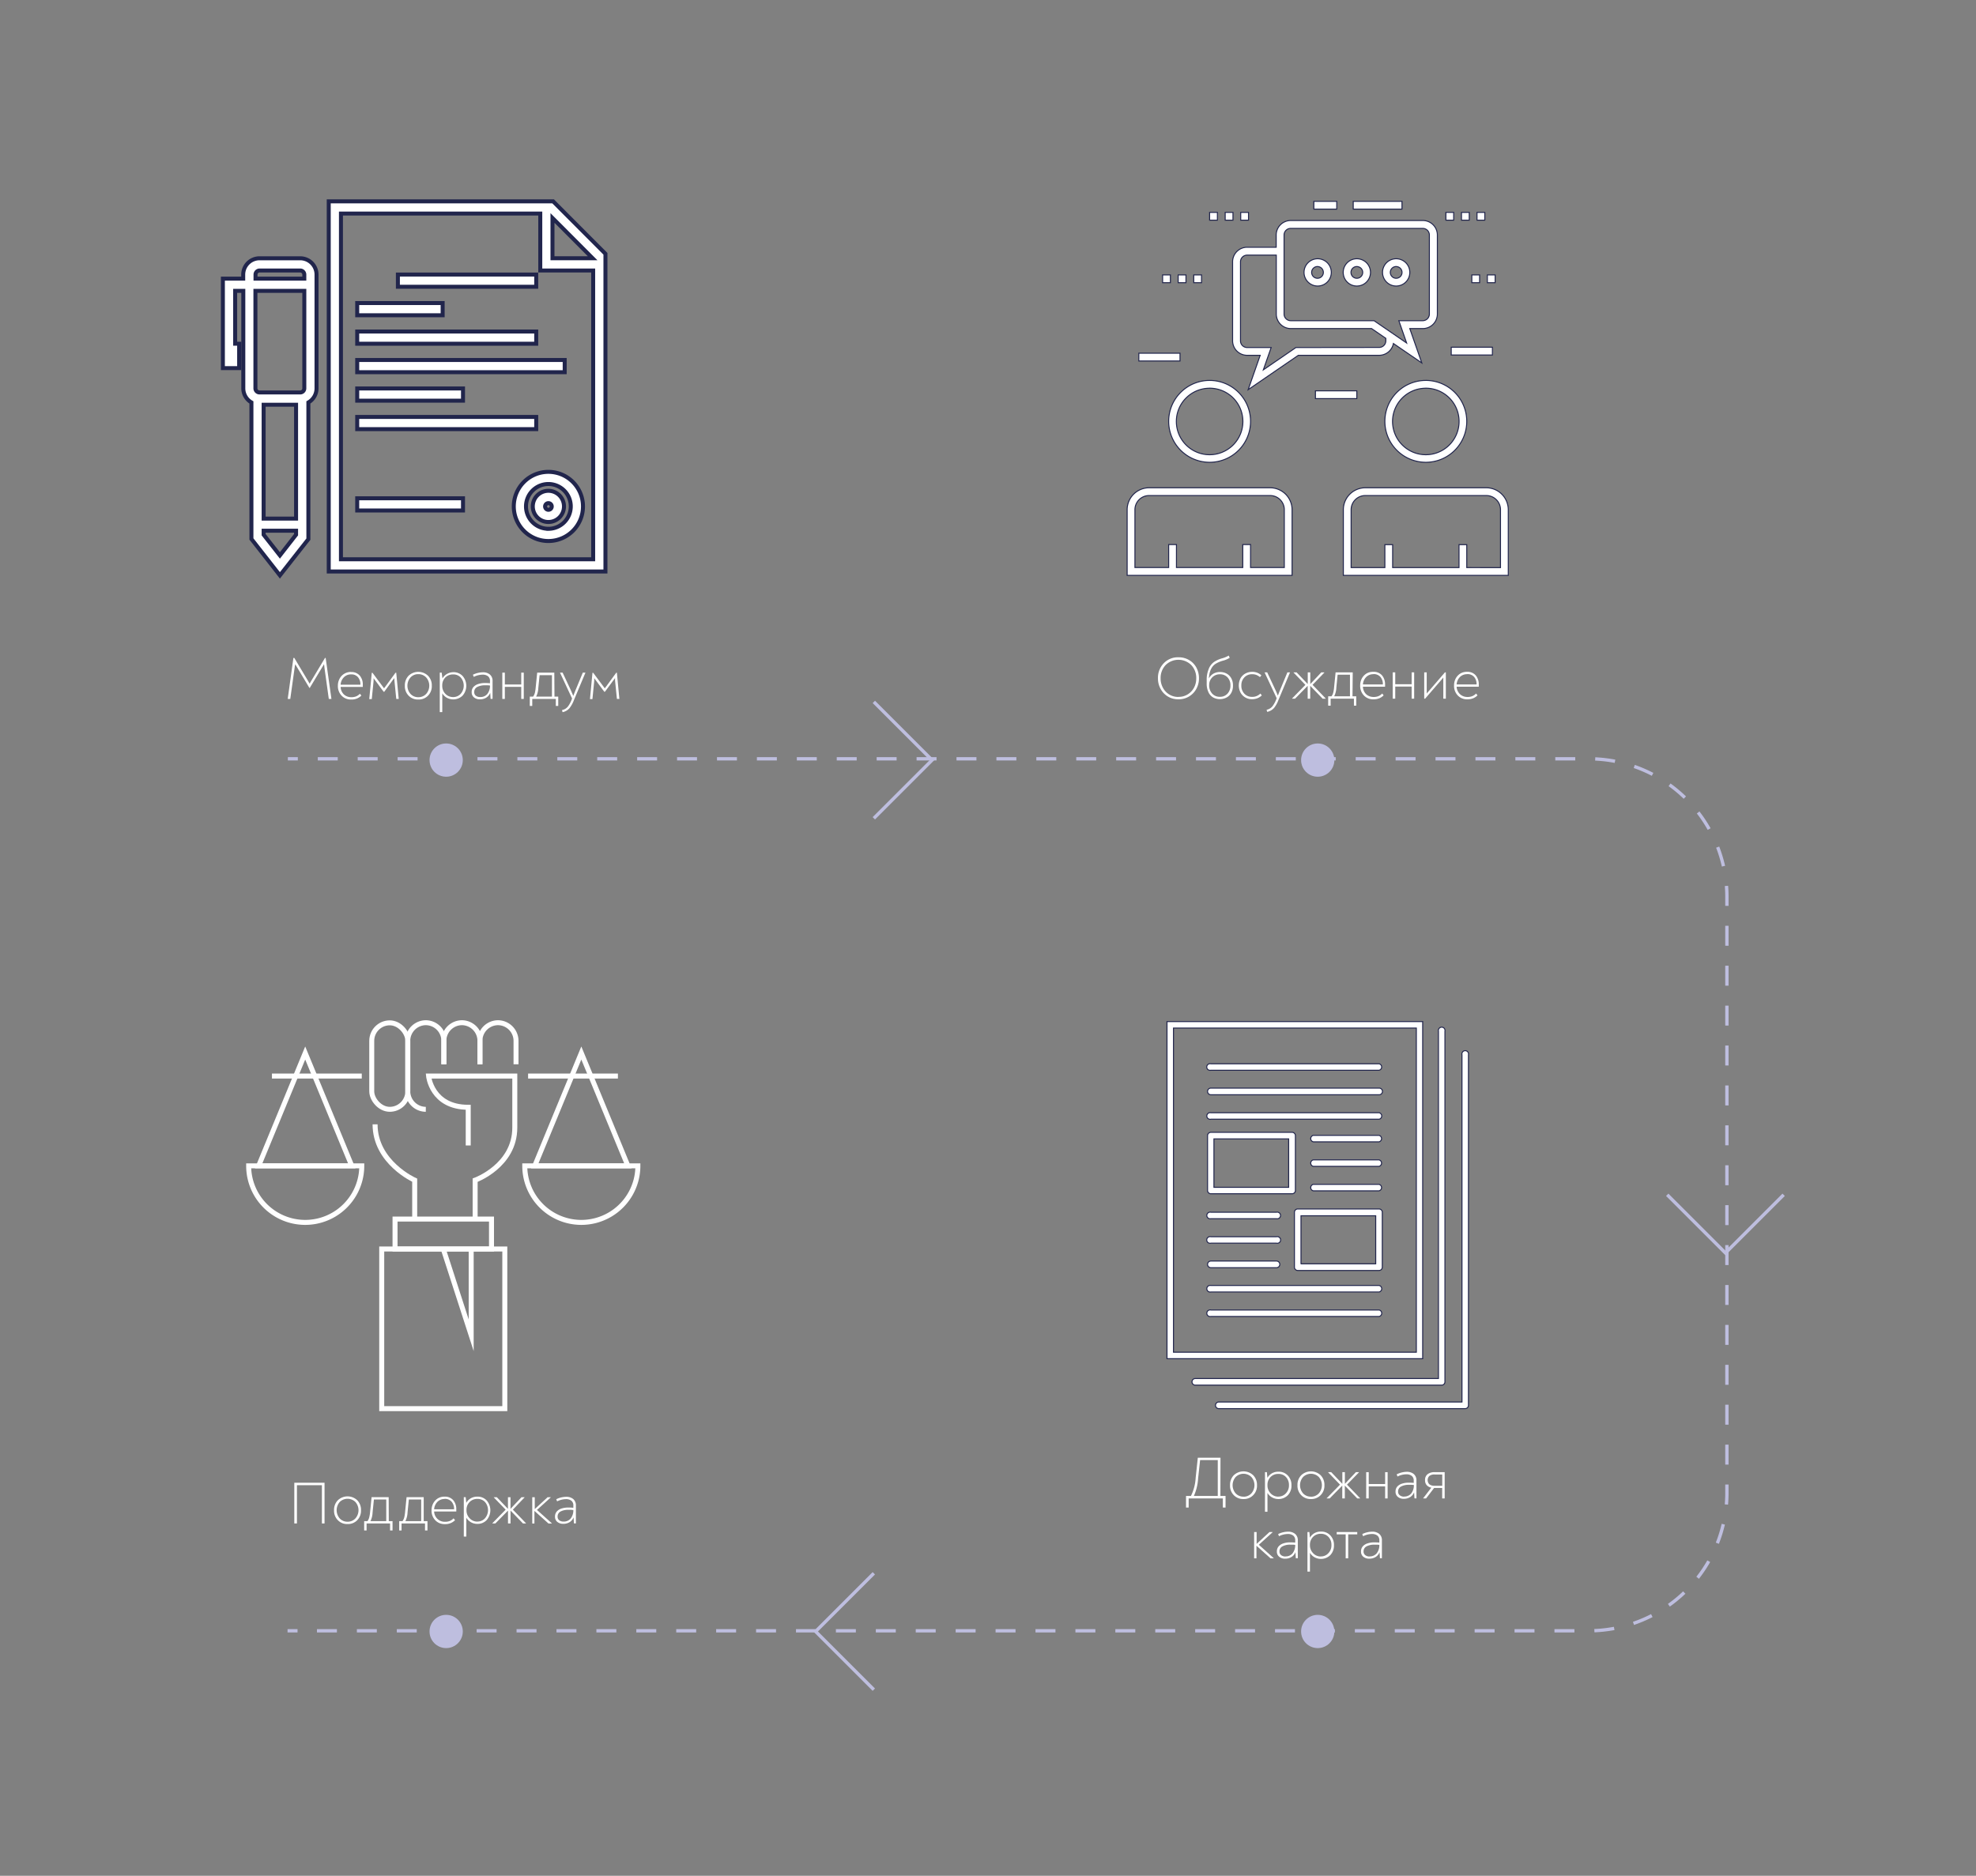 <svg id="Layer_1" data-name="Layer 1" xmlns="http://www.w3.org/2000/svg" viewBox="0 0 594 564"><rect x="0" y="0" width="594" height="564" fill="#808080" stroke="none"/><defs><style>.cls-1{fill:#ffffff;opacity:0;}.cls-2,.cls-3,.cls-4{fill:#fff;}.cls-3,.cls-4{stroke:#21254c;}.cls-3,.cls-4,.cls-5,.cls-6,.cls-8,.cls-9{stroke-miterlimit:10;}.cls-3{stroke-width:1.2px;}.cls-4{stroke-width:0.3px;}.cls-5,.cls-6,.cls-8,.cls-9{fill:none;}.cls-5,.cls-6{stroke:#bebedf;}.cls-6{stroke-dasharray:6 6;}.cls-7{fill:#bebedf;}.cls-8,.cls-9{stroke:#fff;}.cls-8{stroke-width:1.5px;}.cls-9{stroke-width:1.49px;}</style></defs><rect class="cls-1" x="0.12" y="-0.46" width="594" height="564"/><path class="cls-2" d="M97.9,197.82l1.73,12.33h-.79l-1.32-9.48c0-.3-.08-.6-.1-.9a.18.18,0,0,1,0-.09c-.17.3-.34.58-.52.86l-3.77,6.28H93l-3.81-6.37c-.09-.16-.18-.31-.29-.47l-.18-.3c0,.16,0,.33-.07.5a3.12,3.12,0,0,0-.06.41l-1.33,9.56h-.77l1.71-12.33h.27l3.94,6.59.21.36q.24.39.45.81c.23-.42.46-.82.69-1.19l3.94-6.57Z"/><path class="cls-2" d="M105.53,202.07a3.25,3.25,0,0,1,2.62,1.07,4.06,4.06,0,0,1,.91,2.73c0,.2,0,.41,0,.61v.05h-6.66a3.24,3.24,0,0,0,1,2.29,3.2,3.2,0,0,0,2.17.81,3.91,3.91,0,0,0,1.52-.26,3.41,3.41,0,0,0,1.1-.78l.44.55a4.31,4.31,0,0,1-1.33.89,4.43,4.43,0,0,1-1.71.3,3.83,3.83,0,0,1-2.91-1.17,4.14,4.14,0,0,1-1.11-3,4.31,4.31,0,0,1,.49-2.05,3.8,3.8,0,0,1,3.45-2.07Zm0,.7a2.94,2.94,0,0,0-2.14.85,3.47,3.47,0,0,0-1,2.25h5.95a3.34,3.34,0,0,0-.72-2.25A2.56,2.56,0,0,0,105.52,202.77Z"/><path class="cls-2" d="M119.11,202.25l.75,7.9h-.74l-.55-5.52-.06-.74-.56.74L115.51,208h-.18l-2.4-3.24c-.22-.28-.42-.56-.63-.85a1.42,1.42,0,0,1,0,.29,5.55,5.55,0,0,1,0,.56l-.54,5.43H111l.76-7.9h.21l3.06,4.1c.13.18.27.37.42.56l.43-.56,3-4.1Z"/><path class="cls-2" d="M125.75,210.33a3.89,3.89,0,0,1-2.92-1.16,4.07,4.07,0,0,1-1.13-3,4.12,4.12,0,0,1,1.13-3,4.24,4.24,0,0,1,5.83,0,4.09,4.09,0,0,1,1.14,3,4,4,0,0,1-1.14,3A3.85,3.85,0,0,1,125.75,210.33Zm0-.7a3.16,3.16,0,0,0,2.37-1,3.76,3.76,0,0,0,0-4.93,3.13,3.13,0,0,0-2.37-1,3.09,3.09,0,0,0-2.36,1,3.76,3.76,0,0,0,0,4.93A3.12,3.12,0,0,0,125.75,209.63Z"/><path class="cls-2" d="M136.28,202.11a3.67,3.67,0,0,1,2.79,1.15,4.48,4.48,0,0,1,0,5.88,4,4,0,0,1-4.75.65,3.62,3.62,0,0,1-1.37-1.35c0,.52,0,1.2,0,2.05v3.62h-.75V202.25h.57L133,204a3.6,3.6,0,0,1,1.35-1.36A3.84,3.84,0,0,1,136.28,202.11Zm-.06,7.48a3,3,0,0,0,2.29-1,3.76,3.76,0,0,0,0-4.87,3,3,0,0,0-2.3-.94,3.2,3.2,0,0,0-2.35.93,3.35,3.35,0,0,0-.92,2.43,3.4,3.4,0,0,0,.92,2.45A3.14,3.14,0,0,0,136.22,209.59Z"/><path class="cls-2" d="M145.13,202.14a3.23,3.23,0,0,1,2.14.67,2.47,2.47,0,0,1,.8,2v5.33h-.6l-.1-1.82a3,3,0,0,1-1.21,1.45,3.55,3.55,0,0,1-1.89.5,2.68,2.68,0,0,1-1.79-.58,1.94,1.94,0,0,1-.69-1.58,2.2,2.2,0,0,1,.53-1.54,3.2,3.2,0,0,1,1.43-.9,6.27,6.27,0,0,1,2-.3,13.92,13.92,0,0,1,1.54.07v-.64a1.75,1.75,0,0,0-.6-1.48,2.57,2.57,0,0,0-1.61-.47,6,6,0,0,0-2.66.67l-.26-.65A7.06,7.06,0,0,1,145.13,202.14Zm-.77,7.44a2.64,2.64,0,0,0,2.12-.91,3.93,3.93,0,0,0,.81-2.55,5.61,5.61,0,0,0-.68-.07l-.79,0a4.88,4.88,0,0,0-2.35.5,1.63,1.63,0,0,0-.91,1.55,1.31,1.31,0,0,0,.51,1.11A2.06,2.06,0,0,0,144.36,209.58Z"/><path class="cls-2" d="M156.69,202.25h.76v7.9h-.76v-3.63h-4.93v3.63H151v-7.9h.76v3.56h4.93Z"/><path class="cls-2" d="M166.68,209.45h1.13v2.81h-.73v-2.11H160v2.11h-.74v-2.81h1a3.48,3.48,0,0,0,.53-1.16,11.43,11.43,0,0,0,.24-1.54l.45-4.5h5.15Zm-4.86-2.59a6.34,6.34,0,0,1-.65,2.59h4.75V203h-3.71Z"/><path class="cls-2" d="M175.19,202.25h.8v0l-3.44,8.2a9.13,9.13,0,0,1-1.32,2.43,3.68,3.68,0,0,1-2.12,1.25l-.16-.63a3,3,0,0,0,1.8-1.1,8.52,8.52,0,0,0,1.13-2.14l.09-.24-3.63-7.77v0h.79l2.34,5c.29.63.57,1.29.86,2,.27-.71.53-1.37.79-2Z"/><path class="cls-2" d="M185.44,202.25l.75,7.9h-.74l-.56-5.52,0-.74-.56.74L181.84,208h-.18l-2.4-3.24-.63-.85a1.42,1.42,0,0,1,0,.29,5.55,5.55,0,0,1,0,.56l-.54,5.43h-.74l.75-7.9h.22l3.06,4.1c.13.18.27.37.42.56l.43-.56,3-4.1Z"/><path class="cls-2" d="M354.24,210.26a6,6,0,0,1-3.19-.85,6,6,0,0,1-2.17-2.29,6.4,6.4,0,0,1-.79-3.17,6.27,6.27,0,0,1,1.72-4.51,5.84,5.84,0,0,1,4.43-1.81,6.09,6.09,0,0,1,3.21.83,5.82,5.82,0,0,1,2.18,2.25,6.7,6.7,0,0,1,.79,3.24,6.51,6.51,0,0,1-.79,3.17,6,6,0,0,1-5.39,3.14Zm0-.73a5.15,5.15,0,0,0,2.79-.75,5.32,5.32,0,0,0,1.89-2,5.76,5.76,0,0,0,.68-2.81,5.59,5.59,0,0,0-1.49-4,5.48,5.48,0,0,0-7.72,0,5.59,5.59,0,0,0-1.5,4,5.76,5.76,0,0,0,.69,2.81,5.15,5.15,0,0,0,4.66,2.77Z"/><path class="cls-2" d="M366.8,202.06a4.08,4.08,0,0,1,1.89.45,3.63,3.63,0,0,1,1.41,1.37,4.35,4.35,0,0,1,.54,2.24,4.39,4.39,0,0,1-.53,2.24,3.51,3.51,0,0,1-1.43,1.38,4.3,4.3,0,0,1-2,.47,4.06,4.06,0,0,1-2-.51,3.6,3.6,0,0,1-1.42-1.58,6.1,6.1,0,0,1-.52-2.7v-1a8.27,8.27,0,0,1,.59-3.23A4.6,4.6,0,0,1,365,199a8.51,8.51,0,0,1,2.45-1.08,7.78,7.78,0,0,0,1.91-.81l.3.67a7.13,7.13,0,0,1-2.07.88,8.76,8.76,0,0,0-2.19.94q-1.82,1.2-2,4.37a3.67,3.67,0,0,1,1.47-1.48A4,4,0,0,1,366.8,202.06Zm-.12,7.45a3,3,0,0,0,2.36-1,3.52,3.52,0,0,0,.84-2.43,3.41,3.41,0,0,0-.87-2.41,3,3,0,0,0-2.28-.93,3.12,3.12,0,0,0-2.33.93,3.2,3.2,0,0,0-.91,2.29,3.62,3.62,0,0,0,.88,2.57A3,3,0,0,0,366.68,209.51Z"/><path class="cls-2" d="M376.31,210.23a3.85,3.85,0,0,1-1.94-.51,3.78,3.78,0,0,1-1.43-1.43,4.68,4.68,0,0,1,0-4.4,3.73,3.73,0,0,1,1.47-1.4,4.39,4.39,0,0,1,3.53-.22,4.35,4.35,0,0,1,1.25.78l-.44.54a3.75,3.75,0,0,0-1.06-.65,3.35,3.35,0,0,0-1.29-.22,3.08,3.08,0,0,0-2.33.95,3.35,3.35,0,0,0-.91,2.44,3.39,3.39,0,0,0,.91,2.47,3.06,3.06,0,0,0,2.27.95,3.36,3.36,0,0,0,2.54-1l.43.56a4.25,4.25,0,0,1-1.24.82A4.49,4.49,0,0,1,376.31,210.23Z"/><path class="cls-2" d="M387,202.16h.79v0l-3.44,8.21a8.86,8.86,0,0,1-1.31,2.43,3.73,3.73,0,0,1-2.12,1.24l-.17-.63a3,3,0,0,0,1.8-1.1,8.67,8.67,0,0,0,1.14-2.14l.09-.23-3.64-7.78v0h.79l2.34,5c.29.62.58,1.29.87,2,.26-.71.53-1.38.79-2Z"/><path class="cls-2" d="M394.56,205.91,398.5,210v.08h-.9l-3.74-3.87v3.87h-.76V206.2l-3.8,3.87h-.88V210l4-4.08-3.56-3.69v-.06h.91l3.35,3.51v-3.51h.76v3.51l3.31-3.51h.92v.06Z"/><path class="cls-2" d="M406.57,209.36h1.13v2.81H407v-2.1h-7v2.1h-.74v-2.81h1a3.21,3.21,0,0,0,.53-1.16,9.7,9.7,0,0,0,.25-1.54l.45-4.5h5.15Zm-4.86-2.59a6.3,6.3,0,0,1-.65,2.59h4.75v-6.5H402.1Z"/><path class="cls-2" d="M412.83,202a3.26,3.26,0,0,1,2.62,1.07,4.13,4.13,0,0,1,.91,2.73,6,6,0,0,1,0,.61v.06h-6.66a3.31,3.31,0,0,0,1,2.28,3.21,3.21,0,0,0,2.17.81,3.71,3.71,0,0,0,1.52-.26,3.3,3.3,0,0,0,1.11-.78l.43.56a4.13,4.13,0,0,1-1.32.88,4.51,4.51,0,0,1-1.72.31,3.8,3.8,0,0,1-2.91-1.18,4.14,4.14,0,0,1-1.1-3,4.46,4.46,0,0,1,.48-2.06,4,4,0,0,1,1.38-1.5A3.77,3.77,0,0,1,412.83,202Zm0,.71a3,3,0,0,0-2.13.84,3.55,3.55,0,0,0-1,2.25h6a3.36,3.36,0,0,0-.72-2.25A2.61,2.61,0,0,0,412.81,202.69Z"/><path class="cls-2" d="M424.35,202.16h.76v7.91h-.76v-3.64h-4.93v3.64h-.76v-7.91h.76v3.57h4.93Z"/><path class="cls-2" d="M434.36,202.16h.27v7.91h-.76v-5.42c0-.17,0-.33,0-.49v-.45c-.23.29-.47.58-.72.86l-4.75,5.5h-.27v-7.91h.75V208c0,.18,0,.36,0,.54a6.89,6.89,0,0,1,.54-.65c.09-.11.18-.22.28-.32Z"/><path class="cls-2" d="M441,202a3.26,3.26,0,0,1,2.62,1.07,4.13,4.13,0,0,1,.91,2.73,6,6,0,0,1,0,.61v.06h-6.66a3.31,3.31,0,0,0,1.05,2.28,3.21,3.21,0,0,0,2.17.81,3.71,3.71,0,0,0,1.52-.26,3.3,3.3,0,0,0,1.11-.78l.43.56a4.13,4.13,0,0,1-1.32.88,4.51,4.51,0,0,1-1.72.31,3.8,3.8,0,0,1-2.91-1.18,4.14,4.14,0,0,1-1.1-3,4.46,4.46,0,0,1,.48-2.06,4,4,0,0,1,1.38-1.5A3.77,3.77,0,0,1,441,202Zm0,.71a3,3,0,0,0-2.13.84,3.55,3.55,0,0,0-1,2.25h6a3.36,3.36,0,0,0-.72-2.25A2.61,2.61,0,0,0,441,202.69Z"/><path class="cls-2" d="M366.86,449.8h1.55v3.48h-.81v-2.74H357.32v2.74h-.79V449.8H358a13.83,13.83,0,0,0,1.42-5.41l.65-6.09h6.82Zm-6.7-5.23a15.06,15.06,0,0,1-1.28,5.23h7.19V439h-5.31Z"/><path class="cls-2" d="M373.81,450.72a3.89,3.89,0,0,1-2.92-1.16,4,4,0,0,1-1.13-3,4.08,4.08,0,0,1,1.13-3,4.24,4.24,0,0,1,5.83,0,4.09,4.09,0,0,1,1.14,3,4,4,0,0,1-1.14,3A3.86,3.86,0,0,1,373.81,450.72Zm0-.7a3.12,3.12,0,0,0,2.36-1,3.73,3.73,0,0,0,0-4.93,3.36,3.36,0,0,0-4.72,0,3.76,3.76,0,0,0,0,4.93A3.12,3.12,0,0,0,373.81,450Z"/><path class="cls-2" d="M384.34,442.5a3.7,3.7,0,0,1,2.79,1.15,4.07,4.07,0,0,1,1.09,2.93,4.13,4.13,0,0,1-1.09,3,4,4,0,0,1-4.75.64,3.62,3.62,0,0,1-1.37-1.35c0,.52,0,1.2,0,2.06v3.61h-.75V442.64h.57l.16,1.71a3.67,3.67,0,0,1,1.35-1.36A3.84,3.84,0,0,1,384.34,442.5Zm-.06,7.48a3,3,0,0,0,2.29-1,3.4,3.4,0,0,0,.9-2.43,3.44,3.44,0,0,0-.89-2.44,3,3,0,0,0-2.3-.94,3.18,3.18,0,0,0-2.35.93,3.31,3.31,0,0,0-.92,2.43,3.36,3.36,0,0,0,.92,2.45A3.12,3.12,0,0,0,384.28,450Z"/><path class="cls-2" d="M394.07,450.72a3.86,3.86,0,0,1-2.91-1.16,4,4,0,0,1-1.13-3,4.08,4.08,0,0,1,1.13-3,4.24,4.24,0,0,1,5.83,0,4.09,4.09,0,0,1,1.14,3,4,4,0,0,1-1.14,3A3.89,3.89,0,0,1,394.07,450.72Zm0-.7a3.14,3.14,0,0,0,2.37-1,3.73,3.73,0,0,0,0-4.93,3.36,3.36,0,0,0-4.72,0,3.76,3.76,0,0,0,0,4.93A3.11,3.11,0,0,0,394.07,450Z"/><path class="cls-2" d="M404.91,446.39l3.94,4.08v.07H408l-3.74-3.87v3.87h-.76v-3.87l-3.8,3.87h-.88v-.07l4-4.08-3.56-3.69v-.06h.91l3.35,3.51v-3.51h.76v3.51l3.31-3.51h.92v.06Z"/><path class="cls-2" d="M416.38,442.64h.75v7.9h-.75v-3.63h-4.93v3.63h-.76v-7.9h.76v3.57h4.93Z"/><path class="cls-2" d="M422.86,442.53a3.25,3.25,0,0,1,2.13.67,2.47,2.47,0,0,1,.8,2v5.32h-.59l-.11-1.82a3,3,0,0,1-1.21,1.45,3.55,3.55,0,0,1-1.89.5,2.68,2.68,0,0,1-1.79-.58,1.94,1.94,0,0,1-.69-1.58A2.27,2.27,0,0,1,420,447a3.2,3.2,0,0,1,1.43-.9,6.31,6.31,0,0,1,2-.3,14.27,14.27,0,0,1,1.55.07v-.64a1.77,1.77,0,0,0-.61-1.48,2.57,2.57,0,0,0-1.61-.47,6,6,0,0,0-2.66.67l-.25-.65A7,7,0,0,1,422.86,442.53Zm-.78,7.44a2.68,2.68,0,0,0,2.13-.91,4,4,0,0,0,.81-2.55,5.76,5.76,0,0,0-.69-.07l-.79,0a4.9,4.9,0,0,0-2.35.5,1.64,1.64,0,0,0-.91,1.55,1.3,1.3,0,0,0,.52,1.11A2.05,2.05,0,0,0,422.08,450Z"/><path class="cls-2" d="M431.28,442.64h3v7.9h-.75v-3.15h-2.43l-2.41,3.15h-.85v-.09l2.43-3.15a2.49,2.49,0,0,1-1.4-.76,2.2,2.2,0,0,1-.49-1.5,2.16,2.16,0,0,1,.76-1.79A3.36,3.36,0,0,1,431.28,442.64Zm0,4.09h2.27v-3.39h-2.27a2.46,2.46,0,0,0-1.61.44,1.79,1.79,0,0,0,0,2.5A2.4,2.4,0,0,0,431.28,446.73Z"/><path class="cls-2" d="M378.41,464.47l4.46,4v.07h-.95l-4.22-3.78v3.78H377v-7.9h.75v3.57l3.87-3.57h.94v.06Z"/><path class="cls-2" d="M387.19,460.53a3.23,3.23,0,0,1,2.13.67,2.45,2.45,0,0,1,.81,2v5.32h-.6l-.11-1.82a2.93,2.93,0,0,1-1.2,1.45,3.55,3.55,0,0,1-1.89.5,2.66,2.66,0,0,1-1.79-.58,1.92,1.92,0,0,1-.7-1.58,2.27,2.27,0,0,1,.53-1.54,3.25,3.25,0,0,1,1.43-.9,6.31,6.31,0,0,1,2-.3,14.14,14.14,0,0,1,1.55.07v-.64a1.76,1.76,0,0,0-.6-1.48,2.57,2.57,0,0,0-1.61-.47,6,6,0,0,0-2.67.67l-.25-.65A7,7,0,0,1,387.19,460.53Zm-.77,7.44a2.66,2.66,0,0,0,2.12-.91,3.93,3.93,0,0,0,.81-2.55,5.82,5.82,0,0,0-.68-.07l-.79,0a4.85,4.85,0,0,0-2.35.5,1.64,1.64,0,0,0-.91,1.55,1.31,1.31,0,0,0,.51,1.11A2.06,2.06,0,0,0,386.42,468Z"/><path class="cls-2" d="M397.11,460.5a3.67,3.67,0,0,1,2.79,1.15,4.08,4.08,0,0,1,1.1,2.93,4.14,4.14,0,0,1-1.1,3,4,4,0,0,1-4.75.64,3.62,3.62,0,0,1-1.37-1.35c0,.52,0,1.2,0,2.06v3.61h-.75V460.64h.57l.17,1.71a3.57,3.57,0,0,1,1.34-1.36A3.84,3.84,0,0,1,397.11,460.5Zm-.06,7.48a3,3,0,0,0,2.29-1,3.4,3.4,0,0,0,.9-2.43,3.44,3.44,0,0,0-.89-2.44,3,3,0,0,0-2.3-.94,3.16,3.16,0,0,0-2.34.93,3.32,3.32,0,0,0-.93,2.43,3.37,3.37,0,0,0,.93,2.45A3.1,3.1,0,0,0,397.05,468Z"/><path class="cls-2" d="M404.52,468.54v-7.2h-2.7v-.7H408v.7h-2.72v7.2Z"/><path class="cls-2" d="M412.48,460.53a3.23,3.23,0,0,1,2.13.67,2.44,2.44,0,0,1,.8,2v5.32h-.59l-.11-1.82a2.93,2.93,0,0,1-1.2,1.45,3.58,3.58,0,0,1-1.89.5,2.7,2.7,0,0,1-1.8-.58,1.94,1.94,0,0,1-.69-1.58,2.27,2.27,0,0,1,.53-1.54,3.25,3.25,0,0,1,1.43-.9,6.31,6.31,0,0,1,2-.3,14.14,14.14,0,0,1,1.55.07v-.64a1.76,1.76,0,0,0-.6-1.48,2.59,2.59,0,0,0-1.61-.47,6,6,0,0,0-2.67.67l-.25-.65A7,7,0,0,1,412.48,460.53Zm-.77,7.44a2.66,2.66,0,0,0,2.12-.91,3.93,3.93,0,0,0,.81-2.55,5.82,5.82,0,0,0-.68-.07l-.8,0a4.9,4.9,0,0,0-2.35.5,1.66,1.66,0,0,0-.91,1.55,1.32,1.32,0,0,0,.52,1.11A2.06,2.06,0,0,0,411.71,468Z"/><path class="cls-2" d="M88.47,458.06V445.82h9.09v12.24h-.79v-11.5H89.26v11.5Z"/><path class="cls-2" d="M104.47,458.24a3.85,3.85,0,0,1-2.91-1.16,4,4,0,0,1-1.14-3,4.09,4.09,0,0,1,1.14-3,4.24,4.24,0,0,1,5.83,0,4.12,4.12,0,0,1,1.13,3,4.07,4.07,0,0,1-1.13,3A3.89,3.89,0,0,1,104.47,458.24Zm0-.7a3.16,3.16,0,0,0,2.37-1,3.73,3.73,0,0,0,0-4.93,3.37,3.37,0,0,0-4.73,0,3.79,3.79,0,0,0,0,4.93A3.14,3.14,0,0,0,104.47,457.54Z"/><path class="cls-2" d="M116.87,457.36H118v2.81h-.74v-2.11h-7.06v2.11h-.73v-2.81h1a3.39,3.39,0,0,0,.53-1.16,11.26,11.26,0,0,0,.25-1.54l.45-4.5h5.14ZM112,454.77a6.31,6.31,0,0,1-.64,2.59h4.75v-6.5h-3.71Z"/><path class="cls-2" d="M127.37,457.36h1.13v2.81h-.74v-2.11h-7.05v2.11H120v-2.81h1a3.39,3.39,0,0,0,.53-1.16,11.43,11.43,0,0,0,.24-1.54l.45-4.5h5.15Zm-4.86-2.59a6.3,6.3,0,0,1-.65,2.59h4.75v-6.5H122.9Z"/><path class="cls-2" d="M133.63,450a3.26,3.26,0,0,1,2.62,1.07,4.07,4.07,0,0,1,.91,2.73,4.17,4.17,0,0,1,0,.61v.06h-6.66a3.28,3.28,0,0,0,1.06,2.28,3.18,3.18,0,0,0,2.17.81,3.77,3.77,0,0,0,1.52-.26,3.27,3.27,0,0,0,1.1-.78l.44.56a4.08,4.08,0,0,1-3.05,1.18,3.8,3.8,0,0,1-2.9-1.17,4.13,4.13,0,0,1-1.11-3,4.34,4.34,0,0,1,.49-2.05,3.88,3.88,0,0,1,1.37-1.5A3.8,3.8,0,0,1,133.63,450Zm0,.7a3,3,0,0,0-2.13.85,3.53,3.53,0,0,0-1,2.25h6a3.34,3.34,0,0,0-.72-2.25A2.6,2.6,0,0,0,133.61,450.68Z"/><path class="cls-2" d="M143.51,450a3.67,3.67,0,0,1,2.79,1.15,4.49,4.49,0,0,1,0,5.89,3.72,3.72,0,0,1-2.8,1.15,3.81,3.81,0,0,1-3.32-1.86c0,.52,0,1.2,0,2.06V462h-.76V450.16H140l.16,1.71a3.64,3.64,0,0,1,1.34-1.36A3.87,3.87,0,0,1,143.51,450Zm0,7.49a3,3,0,0,0,2.29-1,3.74,3.74,0,0,0,0-4.87,3,3,0,0,0-2.29-.94,3.15,3.15,0,0,0-2.35.94,3.28,3.28,0,0,0-.93,2.42,3.35,3.35,0,0,0,.93,2.45A3.13,3.13,0,0,0,143.46,457.51Z"/><path class="cls-2" d="M154.17,453.91l3.94,4.08v.07h-.9l-3.74-3.87v3.87h-.76v-3.87l-3.8,3.87H148V458l4-4.08-3.56-3.69v-.06h.91l3.35,3.51v-3.51h.76v3.51l3.31-3.51h.92v.06Z"/><path class="cls-2" d="M161.41,454l4.46,4v.07h-1l-4.22-3.78v3.78H160v-7.9h.75v3.57l3.87-3.57h.94v.06Z"/><path class="cls-2" d="M170.19,450.05a3.23,3.23,0,0,1,2.13.67,2.46,2.46,0,0,1,.8,2v5.32h-.59l-.11-1.81a3,3,0,0,1-1.2,1.45,3.55,3.55,0,0,1-1.89.49,2.7,2.7,0,0,1-1.8-.58,1.94,1.94,0,0,1-.69-1.58,2.27,2.27,0,0,1,.53-1.54,3.25,3.25,0,0,1,1.43-.9,6.32,6.32,0,0,1,2-.29,12,12,0,0,1,1.55.07v-.65a1.76,1.76,0,0,0-.6-1.48,2.59,2.59,0,0,0-1.61-.47,6.13,6.13,0,0,0-2.67.67l-.25-.65A7,7,0,0,1,170.19,450.05Zm-.77,7.44a2.63,2.63,0,0,0,2.12-.91,3.91,3.91,0,0,0,.81-2.55c-.24,0-.47-.06-.68-.07l-.8,0a4.9,4.9,0,0,0-2.35.5,1.65,1.65,0,0,0-.9,1.55,1.31,1.31,0,0,0,.51,1.11A2.06,2.06,0,0,0,169.42,457.49Z"/><path class="cls-3" d="M166.27,60.54H98.82V171.83H182V76.31Zm-.19,5,12.07,12.11H166.08ZM102.49,168.16V64.21h59.92V81.33h15.9v86.83Z"/><rect class="cls-3" x="119.61" y="82.55" width="41.58" height="3.67"/><rect class="cls-3" x="107.38" y="91.12" width="25.68" height="3.67"/><rect class="cls-3" x="107.38" y="99.68" width="53.81" height="3.67"/><rect class="cls-3" x="107.38" y="108.24" width="62.37" height="3.67"/><rect class="cls-3" x="107.38" y="116.8" width="31.8" height="3.67"/><rect class="cls-3" x="107.38" y="125.36" width="53.81" height="3.67"/><rect class="cls-3" x="107.38" y="149.82" width="31.8" height="3.67"/><path class="cls-3" d="M164.86,141.87a10.4,10.4,0,1,0,10.39,10.39A10.4,10.4,0,0,0,164.86,141.87Zm0,17.12a6.73,6.73,0,1,1,6.72-6.73A6.74,6.74,0,0,1,164.86,159Z"/><path class="cls-3" d="M164.86,147.57a4.69,4.69,0,1,0,4.68,4.69A4.7,4.7,0,0,0,164.86,147.57Zm0,5.71a1,1,0,1,1,1-1A1,1,0,0,1,164.86,153.28Z"/><path class="cls-3" d="M90.26,77.66H78a4.9,4.9,0,0,0-4.89,4.9v1.22H67v26.9h4.89v-7.33H70.69V87.45h2.45V116.8A4.88,4.88,0,0,0,75.58,121v41.06L84.14,173l8.56-10.89V121a4.87,4.87,0,0,0,2.45-4.21V82.56A4.9,4.9,0,0,0,90.26,77.66ZM78,81.33H90.26a1.24,1.24,0,0,1,1.22,1.23v1.22H76.81V82.56A1.24,1.24,0,0,1,78,81.33ZM90.26,118H78a1.24,1.24,0,0,1-1.22-1.22V87.45H91.48V116.8A1.24,1.24,0,0,1,90.26,118ZM89,155.93H79.25V121.69H89ZM84.14,167l-4.89-6.23v-1.2H89v1.2Z"/><path class="cls-4" d="M427.67,408.52H350.81V307.16h76.86Zm-74.91-1.95h73V309.11h-73Z"/><path class="cls-4" d="M414.53,321.79H364a1,1,0,1,1,0-1.94h50.58a1,1,0,0,1,0,1.94Z"/><path class="cls-4" d="M414.53,329.16H364a1,1,0,1,1,0-2h50.58a1,1,0,0,1,0,2Z"/><path class="cls-4" d="M414.53,336.52H364a1,1,0,1,1,0-1.95h50.58a1,1,0,0,1,0,1.95Z"/><path class="cls-4" d="M388.36,358.93H364a1,1,0,0,1-1-1V341.46a1,1,0,0,1,1-1h24.41a1,1,0,0,1,1,1V358A1,1,0,0,1,388.36,358.93ZM364.92,357h22.46V342.44H364.92Z"/><path class="cls-4" d="M414.53,343.32H394.79a1,1,0,0,1,0-1.95h19.74a1,1,0,0,1,0,1.95Z"/><path class="cls-4" d="M414.53,350.69H394.79a1,1,0,0,1,0-1.95h19.74a1,1,0,0,1,0,1.95Z"/><path class="cls-4" d="M414.53,358.05H394.79a1,1,0,0,1,0-1.95h19.74a1,1,0,0,1,0,1.95Z"/><path class="cls-4" d="M414.53,382H390.12a1,1,0,0,1-1-1v-16.5a1,1,0,0,1,1-1h24.41a1,1,0,0,1,1,1v16.5A1,1,0,0,1,414.53,382Zm-23.44-2h22.46V365.55H391.09v14.54Z"/><path class="cls-4" d="M383.67,381.16H364a1,1,0,1,1,0-2h19.72a1,1,0,1,1,0,2Z"/><path class="cls-4" d="M383.67,373.79H364a1,1,0,1,1,0-1.94h19.72a1,1,0,1,1,0,1.94Z"/><path class="cls-4" d="M383.67,366.43H364a1,1,0,1,1,0-1.95h19.72a1,1,0,1,1,0,1.95Z"/><path class="cls-4" d="M414.53,388.46H364a1,1,0,1,1,0-1.95h50.58a1,1,0,0,1,0,1.95Z"/><path class="cls-4" d="M414.53,395.83H364a1,1,0,1,1,0-1.95h50.58a1,1,0,0,1,0,1.95Z"/><path class="cls-4" d="M433.39,416.48H359.32a1,1,0,0,1,0-2h73.09V310.06a1,1,0,1,1,1.95,0V415.5A1,1,0,0,1,433.39,416.48Z"/><path class="cls-4" d="M440.45,423.54H366.39a1,1,0,0,1,0-2h73.09V317.13a1,1,0,1,1,1.95,0V422.57A1,1,0,0,1,440.45,423.54Z"/><line class="cls-5" x1="86.53" y1="228.15" x2="89.53" y2="228.15"/><path class="cls-6" d="M95.53,228.15H477.64a41.48,41.48,0,0,1,41.48,41.48V448.85a41.48,41.48,0,0,1-41.48,41.48H92.44"/><line class="cls-5" x1="89.44" y1="490.33" x2="86.44" y2="490.33"/><circle class="cls-7" cx="134.12" cy="228.54" r="5"/><circle class="cls-7" cx="396.12" cy="228.54" r="5"/><circle class="cls-7" cx="134.12" cy="490.54" r="5"/><circle class="cls-7" cx="396.12" cy="490.54" r="5"/><path class="cls-4" d="M388.41,153.26a6.61,6.61,0,0,0-6.6-6.6H345.43a6.61,6.61,0,0,0-6.6,6.6V173h49.58Zm-2.34,17.37H375.93v-6.9h-2.34v6.9H353.65v-6.9h-2.34v6.9H341.17V153.26a4.26,4.26,0,0,1,4.26-4.26h36.38a4.26,4.26,0,0,1,4.26,4.26Z"/><path class="cls-4" d="M363.62,139a12.31,12.31,0,1,0-12.31-12.31A12.32,12.32,0,0,0,363.62,139Zm0-22.28a10,10,0,1,1-10,10A10,10,0,0,1,363.62,116.73Z"/><path class="cls-4" d="M446.8,146.66H410.42a6.61,6.61,0,0,0-6.6,6.6V173H453.4v-19.7A6.61,6.61,0,0,0,446.8,146.66Zm4.26,24H440.92v-6.9h-2.33v6.9H418.64v-6.9H416.3v6.9H406.16V153.26a4.26,4.26,0,0,1,4.26-4.26H446.8a4.26,4.26,0,0,1,4.26,4.26Z"/><path class="cls-4" d="M428.61,139A12.31,12.31,0,1,0,416.3,126.7,12.32,12.32,0,0,0,428.61,139Zm0-22.28a10,10,0,1,1-10,10A10,10,0,0,1,428.61,116.73Z"/><path class="cls-4" d="M418.87,103.28l8.53,5.84-3.61-10.33h3.92a4.37,4.37,0,0,0,4.37-4.37V70.67a4.37,4.37,0,0,0-4.37-4.37H388a4.37,4.37,0,0,0-4.37,4.37v3.67H374.9a4.37,4.37,0,0,0-4.37,4.37v23.75a4.37,4.37,0,0,0,4.37,4.37h3.92l-3.61,10.33,15.08-10.33h24.29A4.37,4.37,0,0,0,418.87,103.28ZM386,70.67a2,2,0,0,1,2-2h39.68a2,2,0,0,1,2,2V94.42a2,2,0,0,1-2,2H420.5l2.34,6.71-9.79-6.71H388a2,2,0,0,1-2-2Zm3.57,33.82-9.8,6.71,2.35-6.71H374.9a2,2,0,0,1-2-2V78.71a2,2,0,0,1,2-2h8.76V94.42A4.37,4.37,0,0,0,388,98.79h24.3l4.29,2.94v.73a2,2,0,0,1-2,2Z"/><path class="cls-4" d="M396.05,86A4.1,4.1,0,1,0,392,81.9,4.1,4.1,0,0,0,396.05,86Zm0-5.85a1.76,1.76,0,1,1-1.76,1.76A1.76,1.76,0,0,1,396.05,80.14Z"/><path class="cls-4" d="M407.87,86a4.1,4.1,0,1,0-4.09-4.09A4.09,4.09,0,0,0,407.87,86Zm0-5.85a1.76,1.76,0,1,1-1.75,1.76A1.75,1.75,0,0,1,407.87,80.14Z"/><path class="cls-4" d="M419.69,86a4.1,4.1,0,1,0-4.09-4.09A4.1,4.1,0,0,0,419.69,86Zm0-5.85a1.76,1.76,0,1,1-1.75,1.76A1.76,1.76,0,0,1,419.69,80.14Z"/><rect class="cls-4" x="406.79" y="60.54" width="14.66" height="2.34"/><rect class="cls-4" x="394.95" y="60.54" width="6.89" height="2.34"/><rect class="cls-4" x="395.43" y="117.51" width="12.44" height="2.34"/><rect class="cls-4" x="354.17" y="82.66" width="2.34" height="2.34"/><rect class="cls-4" x="349.49" y="82.66" width="2.34" height="2.34"/><rect class="cls-4" x="358.85" y="82.66" width="2.34" height="2.34"/><rect class="cls-4" x="444" y="63.86" width="2.34" height="2.34"/><rect class="cls-4" x="439.33" y="63.86" width="2.34" height="2.34"/><rect class="cls-4" x="434.65" y="63.86" width="2.34" height="2.34"/><rect class="cls-4" x="363.62" y="63.86" width="2.34" height="2.34"/><rect class="cls-4" x="368.3" y="63.86" width="2.34" height="2.34"/><rect class="cls-4" x="372.97" y="63.86" width="2.34" height="2.34"/><rect class="cls-4" x="447.11" y="82.66" width="2.34" height="2.34"/><rect class="cls-4" x="442.44" y="82.66" width="2.34" height="2.34"/><rect class="cls-4" x="342.34" y="106.2" width="12.38" height="2.34"/><rect class="cls-4" x="436.25" y="104.4" width="12.38" height="2.34"/><rect class="cls-8" x="114.75" y="375.54" width="37" height="48"/><polyline class="cls-8" points="141.64 375.54 141.64 401.48 133.25 375.54"/><rect class="cls-8" x="118.75" y="366.54" width="29" height="9"/><path class="cls-8" d="M157.75,350.54a17,17,0,0,0,34,0Z"/><polygon class="cls-8" points="174.75 350.54 160.75 350.54 174.75 316.61 188.75 350.54 174.75 350.54"/><path class="cls-8" d="M74.75,350.54a17,17,0,0,0,34,0Z"/><polygon class="cls-8" points="91.75 350.54 77.75 350.54 91.75 316.61 105.75 350.54 91.75 350.54"/><line class="cls-8" x1="185.75" y1="323.54" x2="158.75" y2="323.54"/><line class="cls-8" x1="108.75" y1="323.54" x2="81.75" y2="323.54"/><rect class="cls-9" x="111.75" y="307.54" width="10.84" height="26" rx="5.42"/><path class="cls-9" d="M128,333.54a5.46,5.46,0,0,1-5.42-5.5V313a5.47,5.47,0,0,1,5.42-5.5h0a5.46,5.46,0,0,1,5.42,5.5v7"/><path class="cls-9" d="M133.43,320v-7a5.47,5.47,0,0,1,5.42-5.5h0a5.46,5.46,0,0,1,5.42,5.5v7"/><path class="cls-9" d="M144.27,320v-7a5.47,5.47,0,0,1,5.43-5.5h0a5.47,5.47,0,0,1,5.42,5.5v7"/><path class="cls-8" d="M140.75,344.41V332.93c-11,0-11.92-9.39-11.92-9.39h25.92v15.52c0,11.48-11.92,15.79-11.92,15.79v11.69"/><path class="cls-8" d="M124.66,366.54V354.85s-11.91-5.31-11.91-16.79"/><polyline class="cls-5" points="262.68 211.04 280.18 228.54 262.68 246.04"/><polyline class="cls-5" points="262.68 508.04 245.18 490.54 262.68 473.04"/><polyline class="cls-5" points="536.18 359.24 518.68 376.74 501.18 359.24"/></svg>